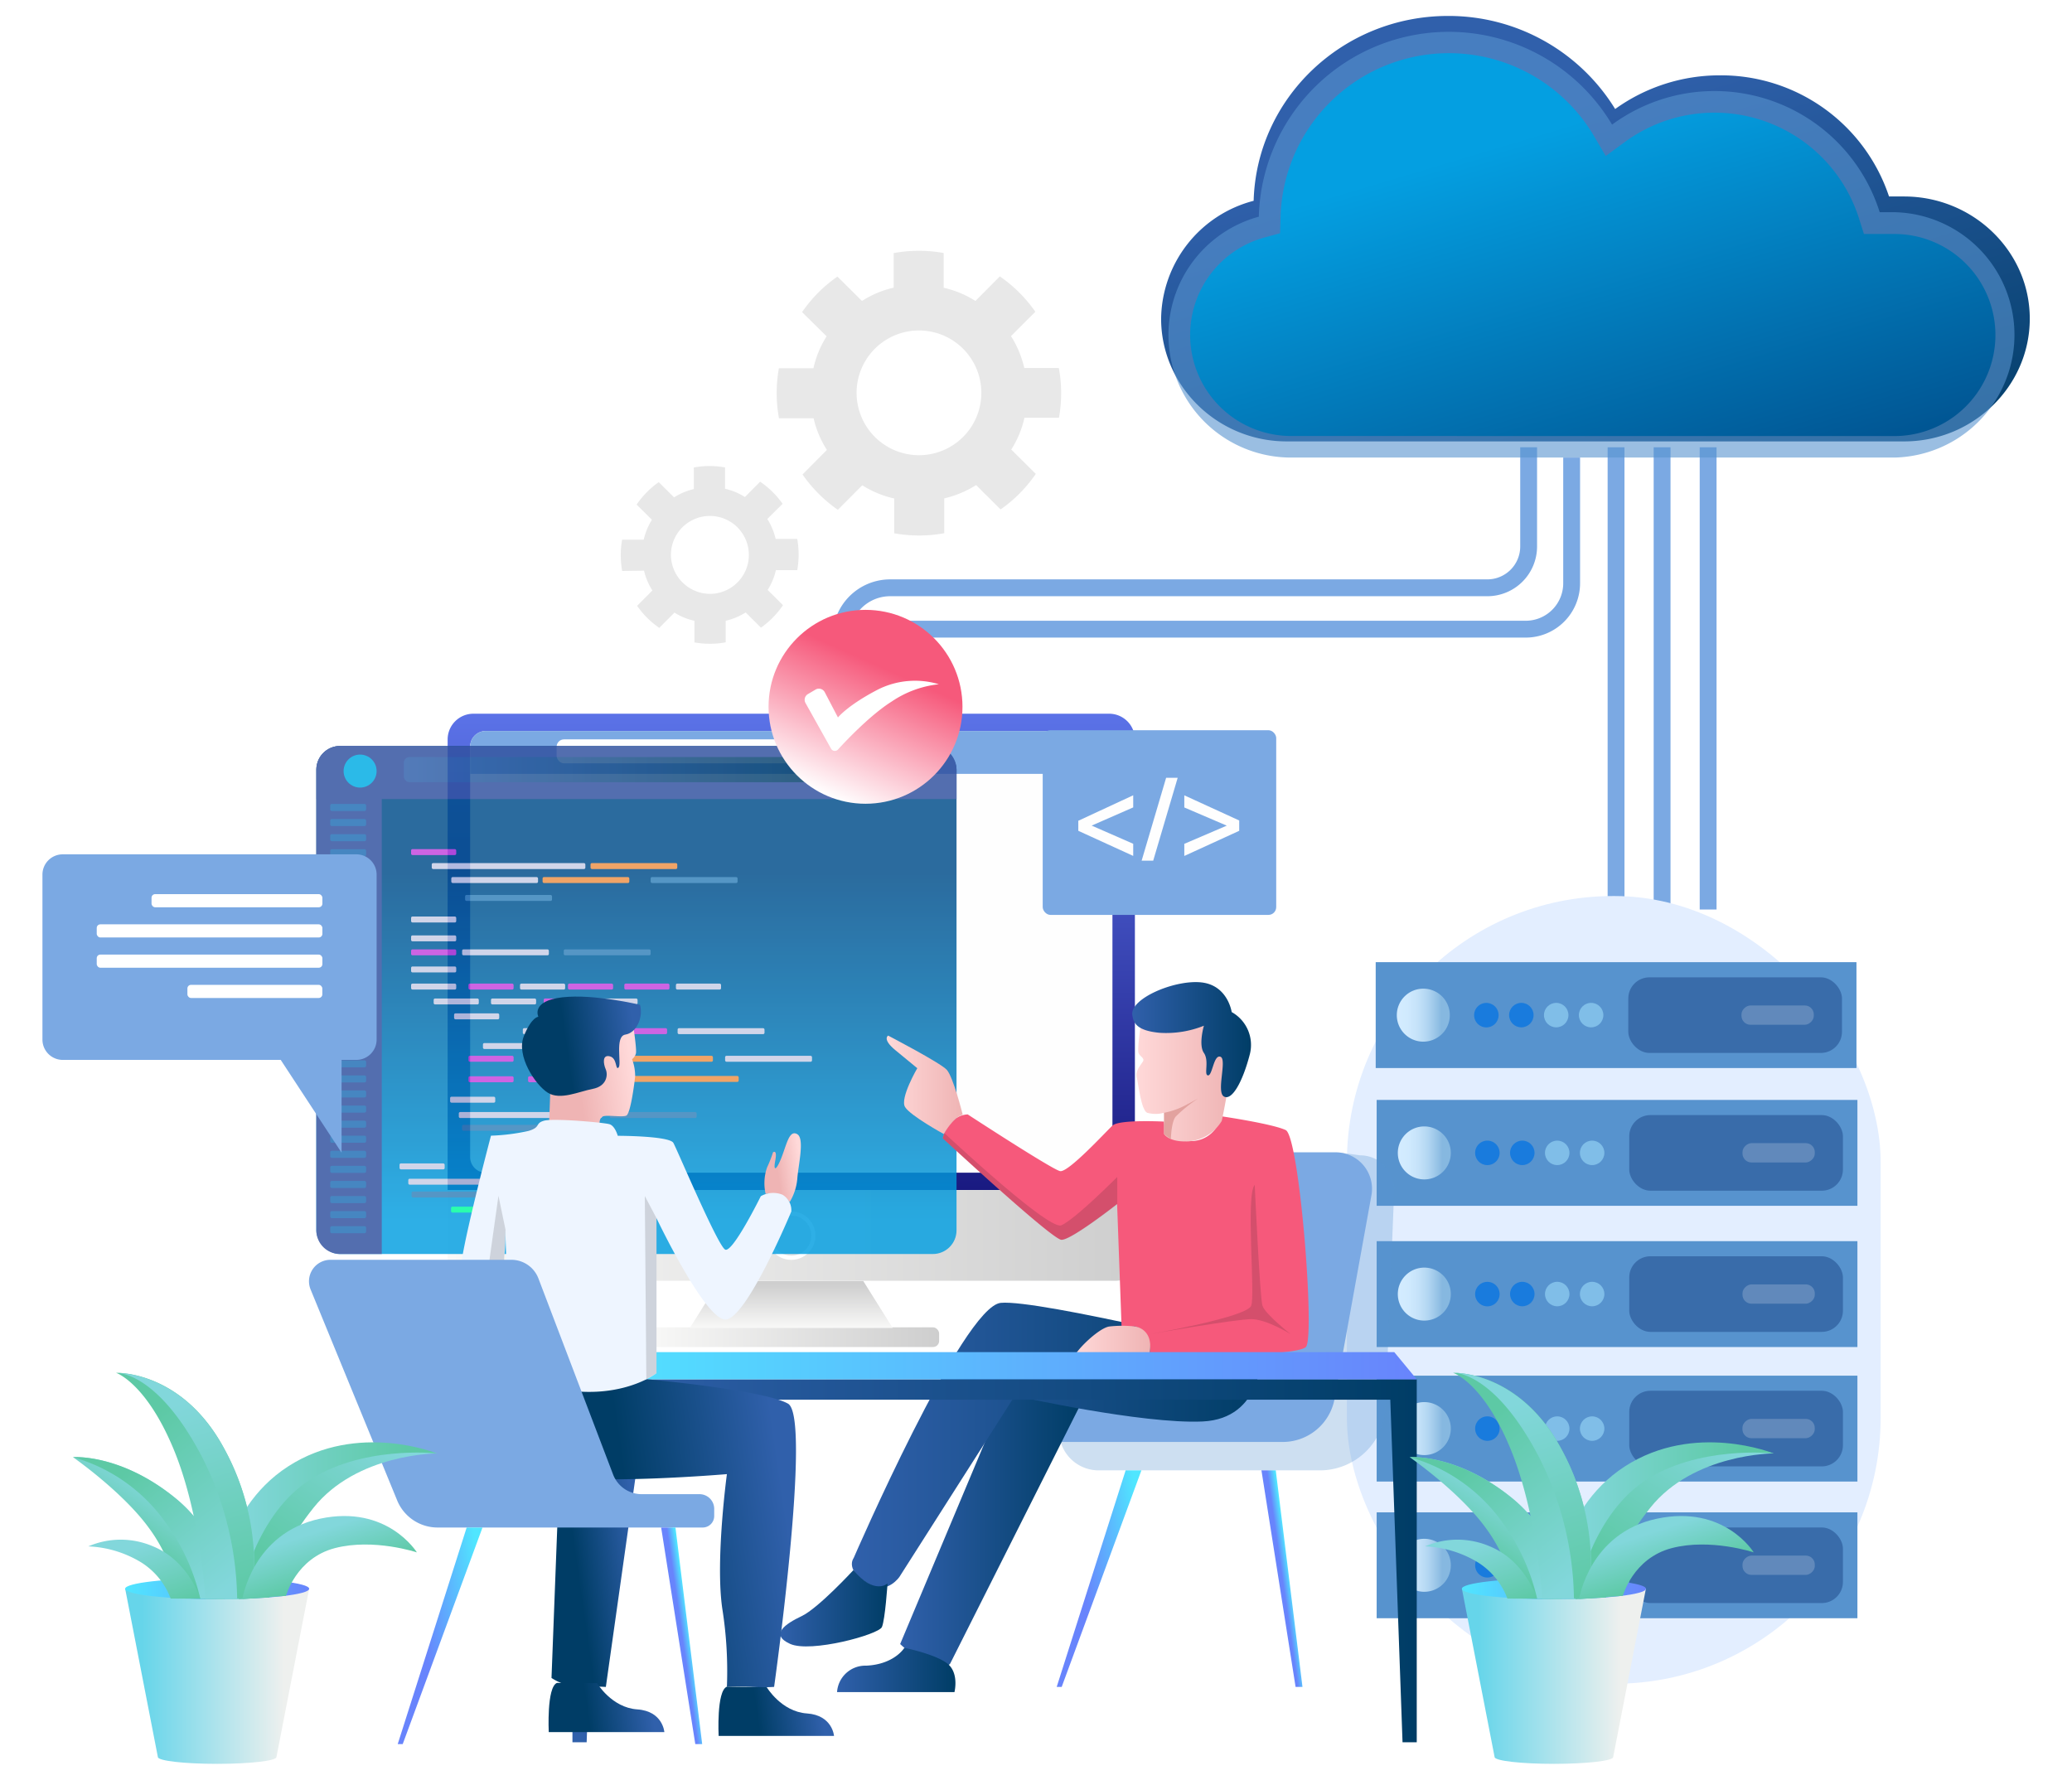 <svg xmlns="http://www.w3.org/2000/svg" xmlns:xlink="http://www.w3.org/1999/xlink" id="_&#xCE;&#xD3;&#xC8;_1" data-name="&#x2014;&#xCE;&#xD3;&#xC8;_1" viewBox="0 0 369.05 317.02"><defs><style>.cls-1{mask:url(#mask);filter:url(#luminosity-noclip-2);}.cls-2{mix-blend-mode:multiply;fill:url(#linear-gradient);}.cls-3{fill:none;stroke:#7ba9e3;stroke-miterlimit:10;stroke-width:3px;}.cls-4{mask:url(#mask-2);}.cls-5,.cls-9{opacity:0.2;}.cls-5{fill:url(#linear-gradient-2);}.cls-6{fill:#e3eeff;}.cls-38,.cls-7,.cls-85{fill:#5793ce;}.cls-8{fill:#396caa;}.cls-37,.cls-9{fill:#fff;}.cls-10{fill:#80bee8;}.cls-11{fill:#197bdd;}.cls-12{fill:url(#_ÂÁ_Ï_ÌÌ_È_ËÂÌÚ_45);}.cls-13{fill:url(#_ÂÁ_Ï_ÌÌ_È_ËÂÌÚ_45-2);}.cls-14{fill:url(#_ÂÁ_Ï_ÌÌ_È_ËÂÌÚ_45-3);}.cls-15{fill:url(#_ÂÁ_Ï_ÌÌ_È_ËÂÌÚ_45-4);}.cls-16{fill:url(#_ÂÁ_Ï_ÌÌ_È_ËÂÌÚ_45-5);}.cls-17{fill:url(#linear-gradient-3);}.cls-18{fill:#fefefe;}.cls-19{fill:url(#linear-gradient-4);}.cls-20{fill:url(#linear-gradient-5);}.cls-21{fill:url(#linear-gradient-6);}.cls-22{fill:#feffff;}.cls-23{fill:#7ba9e3;}.cls-24{opacity:0.83;}.cls-25{fill:url(#linear-gradient-7);}.cls-26{fill:#c7cde5;}.cls-27{fill:#c345dd;}.cls-28{fill:#ed9248;}.cls-29{fill:#3281b9;}.cls-30{fill:#00ff9d;}.cls-31{fill:#30509f;}.cls-32{fill:#00ace3;}.cls-33{opacity:0.32;}.cls-34{fill:url(#linear-gradient-8);}.cls-35{fill:#e8e8e8;}.cls-36{fill:url(#linear-gradient-9);}.cls-38{opacity:0.3;}.cls-39{fill:url(#linear-gradient-10);}.cls-40{fill:url(#linear-gradient-11);}.cls-41{fill:#f6597b;}.cls-42{fill:url(#linear-gradient-12);}.cls-43{fill:url(#linear-gradient-13);}.cls-44{fill:url(#linear-gradient-14);}.cls-45{fill:#e2a29f;}.cls-46{fill:url(#linear-gradient-15);}.cls-47{fill:#171919;opacity:0.15;}.cls-48{fill:url(#linear-gradient-16);}.cls-49{fill:url(#linear-gradient-17);}.cls-50{fill:url(#linear-gradient-18);}.cls-51{fill:url(#linear-gradient-19);}.cls-52{fill:url(#linear-gradient-20);}.cls-53{fill:url(#linear-gradient-21);}.cls-54{fill:url(#linear-gradient-22);}.cls-55{fill:url(#linear-gradient-23);}.cls-56{fill:url(#linear-gradient-24);}.cls-57{fill:url(#linear-gradient-25);}.cls-58{fill:url(#linear-gradient-26);}.cls-59{fill:url(#linear-gradient-27);}.cls-60{fill:url(#linear-gradient-28);}.cls-61{fill:#eef5ff;}.cls-62{fill:url(#linear-gradient-29);}.cls-63{fill:url(#linear-gradient-30);}.cls-64{fill:url(#linear-gradient-31);}.cls-65{fill:url(#linear-gradient-32);}.cls-66{fill:url(#linear-gradient-33);}.cls-67{fill:url(#linear-gradient-34);}.cls-68{fill:url(#linear-gradient-35);}.cls-69{fill:url(#linear-gradient-36);}.cls-70{fill:url(#linear-gradient-37);}.cls-71{fill:url(#linear-gradient-38);}.cls-72{fill:url(#linear-gradient-39);}.cls-73{fill:url(#linear-gradient-40);}.cls-74{fill:url(#linear-gradient-41);}.cls-75{fill:url(#linear-gradient-42);}.cls-76{fill:url(#linear-gradient-43);}.cls-77{fill:url(#linear-gradient-44);}.cls-78{fill:url(#linear-gradient-45);}.cls-79{fill:url(#linear-gradient-46);}.cls-80{fill:url(#linear-gradient-47);}.cls-81{fill:url(#linear-gradient-48);}.cls-82{fill:url(#linear-gradient-49);}.cls-83{fill:url(#linear-gradient-50);}.cls-84{fill:url(#linear-gradient-51);}.cls-85{opacity:0.6;}.cls-86{fill:url(#linear-gradient-52);}.cls-87{filter:url(#luminosity-noclip);}</style><filter id="luminosity-noclip" x="46.35" y="-8417" width="292.77" height="32766" filterUnits="userSpaceOnUse" color-interpolation-filters="sRGB"></filter><mask id="mask" x="46.35" y="-8417" width="292.77" height="32766" maskUnits="userSpaceOnUse"><g class="cls-87"></g></mask><linearGradient id="linear-gradient" x1="46.35" y1="309.39" x2="339.12" y2="309.39" gradientUnits="userSpaceOnUse"><stop offset="0" stop-color="#fff"></stop><stop offset="0.99" stop-color="#333"></stop></linearGradient><filter id="luminosity-noclip-2" x="46.35" y="304.89" width="292.77" height="9" filterUnits="userSpaceOnUse" color-interpolation-filters="sRGB"></filter><mask id="mask-2" x="46.35" y="304.89" width="292.77" height="9" maskUnits="userSpaceOnUse"><g class="cls-1"><rect class="cls-2" x="46.35" y="304.89" width="292.77" height="9"></rect></g></mask><linearGradient id="linear-gradient-2" x1="46.35" y1="309.39" x2="339.12" y2="309.39" gradientUnits="userSpaceOnUse"><stop offset="0" stop-color="#00538e"></stop><stop offset="0.99" stop-color="#00538e"></stop></linearGradient><linearGradient id="_&#xC2;&#xC1;_&#xCF;_&#xCC;&#xCC;_&#xC8;_&#xCB;&#xC2;&#xCC;&#xDA;_45" x1="248.8" y1="180.83" x2="258.23" y2="180.83" gradientUnits="userSpaceOnUse"><stop offset="0" stop-color="#d4ecff"></stop><stop offset="0.2" stop-color="#d0eafe"></stop><stop offset="0.39" stop-color="#c5e2f9"></stop><stop offset="0.57" stop-color="#b2d6f2"></stop><stop offset="0.74" stop-color="#98c4e7"></stop><stop offset="0.84" stop-color="#86b8e0"></stop></linearGradient><linearGradient id="_&#xC2;&#xC1;_&#xCF;_&#xCC;&#xCC;_&#xC8;_&#xCB;&#xC2;&#xCC;&#xDA;_45-2" x1="248.98" y1="205.37" x2="258.41" y2="205.37" xlink:href="#_&#xC2;&#xC1;_&#xCF;_&#xCC;&#xCC;_&#xC8;_&#xCB;&#xC2;&#xCC;&#xDA;_45"></linearGradient><linearGradient id="_&#xC2;&#xC1;_&#xCF;_&#xCC;&#xCC;_&#xC8;_&#xCB;&#xC2;&#xCC;&#xDA;_45-3" x1="248.98" y1="230.52" x2="258.41" y2="230.52" xlink:href="#_&#xC2;&#xC1;_&#xCF;_&#xCC;&#xCC;_&#xC8;_&#xCB;&#xC2;&#xCC;&#xDA;_45"></linearGradient><linearGradient id="_&#xC2;&#xC1;_&#xCF;_&#xCC;&#xCC;_&#xC8;_&#xCB;&#xC2;&#xCC;&#xDA;_45-4" x1="248.98" y1="254.49" x2="258.41" y2="254.49" xlink:href="#_&#xC2;&#xC1;_&#xCF;_&#xCC;&#xCC;_&#xC8;_&#xCB;&#xC2;&#xCC;&#xDA;_45"></linearGradient><linearGradient id="_&#xC2;&#xC1;_&#xCF;_&#xCC;&#xCC;_&#xC8;_&#xCB;&#xC2;&#xCC;&#xDA;_45-5" x1="248.98" y1="278.84" x2="258.41" y2="278.84" xlink:href="#_&#xC2;&#xC1;_&#xCF;_&#xCC;&#xCC;_&#xC8;_&#xCB;&#xC2;&#xCC;&#xDA;_45"></linearGradient><linearGradient id="linear-gradient-3" x1="140.94" y1="213.67" x2="140.94" y2="110.32" gradientUnits="userSpaceOnUse"><stop offset="0" stop-color="#18187f"></stop><stop offset="1" stop-color="#6884fc"></stop></linearGradient><linearGradient id="linear-gradient-4" x1="79.73" y1="220.12" x2="202.14" y2="220.12" gradientUnits="userSpaceOnUse"><stop offset="0" stop-color="#f9f9f8"></stop><stop offset="1" stop-color="#cecece"></stop></linearGradient><linearGradient id="linear-gradient-5" x1="114.6" y1="238.21" x2="167.27" y2="238.21" xlink:href="#linear-gradient-4"></linearGradient><linearGradient id="linear-gradient-6" x1="140.94" y1="236.72" x2="140.94" y2="228.74" xlink:href="#linear-gradient-4"></linearGradient><linearGradient id="linear-gradient-7" x1="113.36" y1="217.43" x2="113.36" y2="155.52" gradientUnits="userSpaceOnUse"><stop offset="0" stop-color="#049fe1"></stop><stop offset="1" stop-color="#004d8a"></stop></linearGradient><linearGradient id="linear-gradient-8" x1="71.92" y1="137.1" x2="149.81" y2="137.1" gradientUnits="userSpaceOnUse"><stop offset="0" stop-color="#3060ab"></stop><stop offset="1" stop-color="#003d66"></stop></linearGradient><linearGradient id="linear-gradient-9" x1="147.13" y1="141.69" x2="161.19" y2="110.13" gradientUnits="userSpaceOnUse"><stop offset="0" stop-color="#fff"></stop><stop offset="0.72" stop-color="#f6597b"></stop></linearGradient><linearGradient id="linear-gradient-10" x1="160.33" y1="269.43" x2="192.31" y2="269.43" xlink:href="#linear-gradient-8"></linearGradient><linearGradient id="linear-gradient-11" x1="151.75" y1="257.42" x2="224.68" y2="257.42" xlink:href="#linear-gradient-8"></linearGradient><linearGradient id="linear-gradient-12" x1="157.93" y1="193.28" x2="171.47" y2="193.28" gradientUnits="userSpaceOnUse"><stop offset="0" stop-color="#ffd9d9"></stop><stop offset="1" stop-color="#efb4b4"></stop></linearGradient><linearGradient id="linear-gradient-13" x1="202.42" y1="192.1" x2="219.38" y2="192.1" xlink:href="#linear-gradient-12"></linearGradient><linearGradient id="linear-gradient-14" x1="201.66" y1="185.24" x2="222.86" y2="185.24" xlink:href="#linear-gradient-8"></linearGradient><linearGradient id="linear-gradient-15" x1="191.11" y1="239.33" x2="204.86" y2="239.33" xlink:href="#linear-gradient-12"></linearGradient><linearGradient id="linear-gradient-16" x1="204.3" y1="279.84" x2="192.92" y2="281.49" gradientUnits="userSpaceOnUse"><stop offset="0" stop-color="#50e6ff"></stop><stop offset="1" stop-color="#6884fc"></stop></linearGradient><linearGradient id="linear-gradient-17" x1="229.79" y1="281.01" x2="228.39" y2="281.21" xlink:href="#linear-gradient-16"></linearGradient><linearGradient id="linear-gradient-18" x1="149.09" y1="297.49" x2="170.15" y2="297.49" xlink:href="#linear-gradient-8"></linearGradient><linearGradient id="linear-gradient-19" x1="139.01" y1="286.5" x2="158.09" y2="286.5" xlink:href="#linear-gradient-8"></linearGradient><linearGradient id="linear-gradient-20" x1="101.8" y1="278.04" x2="252.34" y2="278.04" xlink:href="#linear-gradient-8"></linearGradient><linearGradient id="linear-gradient-21" x1="101.8" y1="243.29" x2="252.34" y2="243.29" xlink:href="#linear-gradient-16"></linearGradient><linearGradient id="linear-gradient-22" x1="114.43" y1="280.24" x2="103.15" y2="281.87" xlink:href="#linear-gradient-8"></linearGradient><linearGradient id="linear-gradient-23" x1="140.04" y1="269.91" x2="112.66" y2="273.88" xlink:href="#linear-gradient-8"></linearGradient><linearGradient id="linear-gradient-24" x1="146.18" y1="303.85" x2="134.84" y2="305.49" xlink:href="#linear-gradient-8"></linearGradient><linearGradient id="linear-gradient-25" x1="115.96" y1="303.13" x2="104.62" y2="304.77" xlink:href="#linear-gradient-8"></linearGradient><linearGradient id="linear-gradient-26" x1="142.67" y1="207.78" x2="138.47" y2="208.39" xlink:href="#linear-gradient-12"></linearGradient><linearGradient id="linear-gradient-27" x1="112.33" y1="188.9" x2="102.69" y2="190.3" xlink:href="#linear-gradient-12"></linearGradient><linearGradient id="linear-gradient-28" x1="113.07" y1="184.59" x2="100.87" y2="186.36" xlink:href="#linear-gradient-8"></linearGradient><linearGradient id="linear-gradient-29" x1="86.93" y1="290.03" x2="75.55" y2="291.67" xlink:href="#linear-gradient-16"></linearGradient><linearGradient id="linear-gradient-30" x1="122.87" y1="291.19" x2="121.47" y2="291.39" xlink:href="#linear-gradient-16"></linearGradient><linearGradient id="linear-gradient-31" x1="263.36" y1="298.6" x2="288.69" y2="298.6" gradientUnits="userSpaceOnUse"><stop offset="0" stop-color="#66d5ea"></stop><stop offset="1" stop-color="#eef0ee"></stop></linearGradient><linearGradient id="linear-gradient-32" x1="260.38" y1="283.02" x2="293.16" y2="283.02" xlink:href="#linear-gradient-16"></linearGradient><linearGradient id="linear-gradient-33" x1="305.8" y1="255.48" x2="289.88" y2="279.94" gradientUnits="userSpaceOnUse"><stop offset="0" stop-color="#82d7db"></stop><stop offset="1" stop-color="#5dc9a5"></stop></linearGradient><linearGradient id="linear-gradient-34" x1="280.33" y1="270.91" x2="310.57" y2="270.91" xlink:href="#linear-gradient-33"></linearGradient><linearGradient id="linear-gradient-35" x1="268" y1="266.89" x2="262.22" y2="275.78" xlink:href="#linear-gradient-33"></linearGradient><linearGradient id="linear-gradient-36" x1="276.09" y1="281.96" x2="259.99" y2="262.62" xlink:href="#linear-gradient-33"></linearGradient><linearGradient id="linear-gradient-37" x1="283.05" y1="279" x2="262.68" y2="254.54" xlink:href="#linear-gradient-33"></linearGradient><linearGradient id="linear-gradient-38" x1="268.53" y1="250.46" x2="280.09" y2="285.39" xlink:href="#linear-gradient-33"></linearGradient><linearGradient id="linear-gradient-39" x1="294.24" y1="272.93" x2="297.09" y2="281.51" xlink:href="#linear-gradient-33"></linearGradient><linearGradient id="linear-gradient-40" x1="262.29" y1="275.6" x2="266.14" y2="287.21" xlink:href="#linear-gradient-33"></linearGradient><linearGradient id="linear-gradient-41" x1="25.28" y1="298.6" x2="50.6" y2="298.6" xlink:href="#linear-gradient-31"></linearGradient><linearGradient id="linear-gradient-42" x1="22.29" y1="283.02" x2="55.07" y2="283.02" xlink:href="#linear-gradient-16"></linearGradient><linearGradient id="linear-gradient-43" x1="67.71" y1="255.48" x2="51.79" y2="279.94" xlink:href="#linear-gradient-33"></linearGradient><linearGradient id="linear-gradient-44" x1="42.24" y1="270.91" x2="72.48" y2="270.91" xlink:href="#linear-gradient-33"></linearGradient><linearGradient id="linear-gradient-45" x1="29.91" y1="266.89" x2="24.13" y2="275.78" xlink:href="#linear-gradient-33"></linearGradient><linearGradient id="linear-gradient-46" x1="38" y1="281.96" x2="21.9" y2="262.62" xlink:href="#linear-gradient-33"></linearGradient><linearGradient id="linear-gradient-47" x1="44.96" y1="279" x2="24.59" y2="254.54" xlink:href="#linear-gradient-33"></linearGradient><linearGradient id="linear-gradient-48" x1="30.44" y1="250.46" x2="42" y2="285.39" xlink:href="#linear-gradient-33"></linearGradient><linearGradient id="linear-gradient-49" x1="56.16" y1="272.93" x2="59" y2="281.51" xlink:href="#linear-gradient-33"></linearGradient><linearGradient id="linear-gradient-50" x1="24.2" y1="275.6" x2="28.05" y2="287.21" xlink:href="#linear-gradient-33"></linearGradient><linearGradient id="linear-gradient-51" x1="272.84" y1="19.01" x2="297.44" y2="101.25" xlink:href="#linear-gradient-8"></linearGradient><linearGradient id="linear-gradient-52" x1="273.02" y1="24.01" x2="295.55" y2="99.32" xlink:href="#linear-gradient-7"></linearGradient></defs><path class="cls-3" d="M279.93,81.51V103.9a8.18,8.18,0,0,1-8.18,8.18H162.6a5,5,0,0,0-5,5v18.67"></path><line class="cls-3" x1="287.84" y1="79.68" x2="287.84" y2="162.02"></line><line class="cls-3" x1="296.04" y1="79.68" x2="296.04" y2="162.02"></line><line class="cls-3" x1="304.24" y1="79.68" x2="304.24" y2="162.02"></line><path class="cls-3" d="M272.27,79.68V97.35a7.36,7.36,0,0,1-7.36,7.36H158.55a8.74,8.74,0,0,0-8.74,8.74v14.92"></path><g class="cls-4"><rect class="cls-5" x="46.35" y="304.89" width="292.77" height="9"></rect></g><rect class="cls-6" x="239.9" y="159.62" width="95.07" height="140.32" rx="47.4"></rect><rect class="cls-7" x="245.03" y="171.4" width="85.63" height="18.86"></rect><rect class="cls-8" x="290.02" y="174.1" width="38.06" height="13.47" rx="3.77"></rect><rect class="cls-9" x="314.9" y="174.39" width="3.44" height="12.88" rx="1.6" transform="translate(497.45 -135.79) rotate(90)"></rect><circle class="cls-10" cx="283.4" cy="180.83" r="2.18"></circle><circle class="cls-10" cx="277.18" cy="180.83" r="2.18"></circle><circle class="cls-11" cx="270.97" cy="180.83" r="2.18"></circle><path class="cls-11" d="M266.92,180.83a2.18,2.18,0,1,1-2.17-2.17A2.18,2.18,0,0,1,266.92,180.83Z"></path><path class="cls-12" d="M258.23,180.83a4.72,4.72,0,1,1-4.71-4.71A4.71,4.71,0,0,1,258.23,180.83Z"></path><rect class="cls-7" x="245.2" y="195.94" width="85.63" height="18.86"></rect><rect class="cls-8" x="290.19" y="198.64" width="38.06" height="13.47" rx="3.77"></rect><rect class="cls-9" x="315.07" y="198.93" width="3.44" height="12.88" rx="1.6" transform="translate(522.17 -111.43) rotate(90)"></rect><circle class="cls-10" cx="283.58" cy="205.37" r="2.18"></circle><circle class="cls-10" cx="277.36" cy="205.37" r="2.18"></circle><circle class="cls-11" cx="271.14" cy="205.37" r="2.18"></circle><path class="cls-11" d="M267.1,205.37a2.18,2.18,0,1,1-2.18-2.18A2.19,2.19,0,0,1,267.1,205.37Z"></path><path class="cls-13" d="M258.41,205.37a4.72,4.72,0,1,1-4.72-4.71A4.73,4.73,0,0,1,258.41,205.37Z"></path><rect class="cls-7" x="245.2" y="221.1" width="85.63" height="18.86"></rect><rect class="cls-8" x="290.19" y="223.79" width="38.06" height="13.47" rx="3.77"></rect><rect class="cls-9" x="315.07" y="224.08" width="3.44" height="12.88" rx="1.6" transform="translate(547.32 -86.27) rotate(90)"></rect><circle class="cls-10" cx="283.58" cy="230.52" r="2.18"></circle><circle class="cls-10" cx="277.36" cy="230.52" r="2.18"></circle><circle class="cls-11" cx="271.14" cy="230.52" r="2.18"></circle><path class="cls-11" d="M267.1,230.52a2.18,2.18,0,1,1-2.18-2.17A2.18,2.18,0,0,1,267.1,230.52Z"></path><path class="cls-14" d="M258.41,230.52a4.72,4.72,0,1,1-4.72-4.71A4.72,4.72,0,0,1,258.41,230.52Z"></path><rect class="cls-7" x="245.2" y="245.06" width="85.63" height="18.86"></rect><rect class="cls-8" x="290.19" y="247.75" width="38.06" height="13.47" rx="3.77"></rect><rect class="cls-9" x="315.07" y="248.05" width="3.44" height="12.88" rx="1.6" transform="translate(571.28 -62.31) rotate(90)"></rect><circle class="cls-10" cx="283.58" cy="254.49" r="2.18"></circle><circle class="cls-10" cx="277.36" cy="254.49" r="2.18"></circle><circle class="cls-11" cx="271.14" cy="254.49" r="2.18"></circle><path class="cls-11" d="M267.1,254.49a2.18,2.18,0,1,1-2.18-2.18A2.18,2.18,0,0,1,267.1,254.49Z"></path><path class="cls-15" d="M258.41,254.49a4.72,4.72,0,1,1-4.72-4.72A4.72,4.72,0,0,1,258.41,254.49Z"></path><rect class="cls-7" x="245.2" y="269.41" width="85.63" height="18.86"></rect><rect class="cls-8" x="290.19" y="272.1" width="38.06" height="13.47" rx="3.77"></rect><rect class="cls-9" x="315.07" y="272.4" width="3.44" height="12.88" rx="1.6" transform="translate(595.64 -37.96) rotate(90)"></rect><circle class="cls-10" cx="283.58" cy="278.84" r="2.18"></circle><circle class="cls-10" cx="277.36" cy="278.84" r="2.18"></circle><circle class="cls-11" cx="271.14" cy="278.84" r="2.18"></circle><path class="cls-11" d="M267.1,278.84a2.18,2.18,0,1,1-2.18-2.18A2.19,2.19,0,0,1,267.1,278.84Z"></path><path class="cls-16" d="M258.41,278.84a4.72,4.72,0,1,1-4.72-4.72A4.72,4.72,0,0,1,258.41,278.84Z"></path><path class="cls-17" d="M84.32,127.14H197.55a4.59,4.59,0,0,1,4.59,4.59V212a0,0,0,0,1,0,0H79.73a0,0,0,0,1,0,0V131.73A4.59,4.59,0,0,1,84.32,127.14Z"></path><path class="cls-18" d="M198.14,133v73.13a2.78,2.78,0,0,1-2.78,2.77H86.51a2.78,2.78,0,0,1-2.77-2.77V133a2.78,2.78,0,0,1,2.77-2.78H195.36A2.79,2.79,0,0,1,198.14,133Z"></path><path class="cls-19" d="M79.73,212H202.14a0,0,0,0,1,0,0v12.82a3.33,3.33,0,0,1-3.33,3.33H83.06a3.33,3.33,0,0,1-3.33-3.33V212A0,0,0,0,1,79.73,212Z"></path><rect class="cls-20" x="114.6" y="236.45" width="52.67" height="3.51" rx="1.09"></rect><polygon class="cls-21" points="153.76 228.2 141.46 228.2 140.41 228.2 128.11 228.2 122.87 236.57 140.41 236.57 141.46 236.57 159 236.57 153.76 228.2"></polygon><path class="cls-22" d="M140.94,215.81a4.31,4.31,0,1,0,4.3,4.31A4.31,4.31,0,0,0,140.94,215.81Zm0,7.87a3.56,3.56,0,1,1,3.57-3.56A3.56,3.56,0,0,1,140.93,223.68Z"></path><path class="cls-23" d="M198.14,133v4.86H83.74V133a2.78,2.78,0,0,1,2.77-2.78H195.36A2.79,2.79,0,0,1,198.14,133Z"></path><rect class="cls-18" x="99.14" y="131.71" width="57.65" height="4.27" rx="1.32"></rect><circle class="cls-18" cx="160.45" cy="133.84" r="2.07"></circle><g class="cls-24"><rect class="cls-25" x="56.34" y="132.89" width="114.03" height="90.5" rx="4.22"></rect><rect class="cls-26" x="73.22" y="163.27" width="8.04" height="1.06" rx="0.24"></rect><rect class="cls-26" x="73.22" y="166.63" width="8.04" height="1.06" rx="0.24"></rect><rect class="cls-26" x="73.22" y="175.22" width="8.04" height="1.06" rx="0.24"></rect><rect class="cls-26" x="77.24" y="177.87" width="8.04" height="1.06" rx="0.24"></rect><rect class="cls-26" x="87.45" y="177.87" width="8.04" height="1.06" rx="0.24"></rect><rect class="cls-27" x="83.44" y="175.22" width="8.04" height="1.06" rx="0.24"></rect><rect class="cls-27" x="110.78" y="183.16" width="8.04" height="1.06" rx="0.24"></rect><rect class="cls-27" x="95.49" y="185.81" width="8.04" height="1.06" rx="0.24"></rect><rect class="cls-27" x="83.44" y="188.08" width="8.04" height="1.06" rx="0.24"></rect><rect class="cls-27" x="83.44" y="191.73" width="8.04" height="1.06" rx="0.24"></rect><rect class="cls-27" x="94.06" y="191.73" width="8.04" height="1.06" rx="0.24"></rect><rect class="cls-27" x="101.16" y="175.22" width="8.04" height="1.06" rx="0.24"></rect><rect class="cls-26" x="92.62" y="175.22" width="8.04" height="1.06" rx="0.24"></rect><rect class="cls-26" x="105.52" y="177.87" width="8.04" height="1.06" rx="0.24"></rect><rect class="cls-27" x="111.2" y="175.22" width="8.04" height="1.06" rx="0.24"></rect><rect class="cls-27" x="96.84" y="177.87" width="8.04" height="1.06" rx="0.24"></rect><rect class="cls-26" x="120.39" y="175.22" width="8.04" height="1.06" rx="0.24"></rect><rect class="cls-26" x="73.22" y="172.17" width="8.04" height="1.06" rx="0.24"></rect><rect class="cls-26" x="80.88" y="180.52" width="8.04" height="1.06" rx="0.24"></rect><rect class="cls-26" x="86.02" y="185.81" width="8.04" height="1.06" rx="0.24"></rect><rect class="cls-26" x="80.17" y="195.37" width="8.04" height="1.06" rx="0.24"></rect><rect class="cls-26" x="93.12" y="183.16" width="15.48" height="1.06" rx="0.24"></rect><rect class="cls-26" x="120.69" y="183.16" width="15.48" height="1.06" rx="0.24"></rect><rect class="cls-26" x="81.72" y="198.1" width="25.51" height="1.06" rx="0.24"></rect><rect class="cls-28" x="106.06" y="191.67" width="25.51" height="1.06" rx="0.24"></rect><rect class="cls-28" x="89.34" y="203.07" width="25.51" height="1.06" rx="0.24"></rect><rect class="cls-26" x="94.06" y="188.08" width="15.48" height="1.06" rx="0.24"></rect><rect class="cls-26" x="129.15" y="188.08" width="15.48" height="1.06" rx="0.24"></rect><rect class="cls-28" x="111.5" y="188.08" width="15.48" height="1.06" rx="0.24"></rect><rect class="cls-29" x="82.3" y="200.38" width="15.48" height="1.06" rx="0.24"></rect><rect class="cls-29" x="108.6" y="198.1" width="15.48" height="1.06" rx="0.24"></rect><rect class="cls-26" x="71.16" y="207.25" width="8.04" height="1.06" rx="0.24"></rect><rect class="cls-26" x="72.72" y="209.98" width="25.51" height="1.06" rx="0.24"></rect><rect class="cls-30" x="80.34" y="214.95" width="25.51" height="1.06" rx="0.24"></rect><rect class="cls-29" x="73.3" y="212.26" width="15.48" height="1.06" rx="0.24"></rect><rect class="cls-30" x="99.6" y="209.98" width="15.48" height="1.06" rx="0.24"></rect><rect class="cls-29" x="100.41" y="169.12" width="15.48" height="1.06" rx="0.24"></rect><rect class="cls-29" x="115.89" y="156.24" width="15.48" height="1.06" rx="0.24"></rect><rect class="cls-29" x="82.84" y="159.43" width="15.48" height="1.06" rx="0.24"></rect><rect class="cls-27" x="73.22" y="151.26" width="8.04" height="1.06" rx="0.24"></rect><rect class="cls-27" x="73.22" y="169.12" width="8.04" height="1.06" rx="0.24"></rect><rect class="cls-26" x="76.9" y="153.75" width="27.36" height="1.06" rx="0.24"></rect><rect class="cls-26" x="80.38" y="156.24" width="15.45" height="1.06" rx="0.24"></rect><rect class="cls-26" x="82.31" y="169.12" width="15.45" height="1.06" rx="0.24"></rect><rect class="cls-28" x="96.64" y="156.24" width="15.45" height="1.06" rx="0.24"></rect><rect class="cls-28" x="105.18" y="153.75" width="15.45" height="1.06" rx="0.24"></rect><path class="cls-31" d="M68,132.89v90.5H60.56a4.23,4.23,0,0,1-4.22-4.22V137.1a4.23,4.23,0,0,1,4.22-4.21Z"></path><path class="cls-31" d="M170.37,137.1v5.25h-114V137.1a4.23,4.23,0,0,1,4.22-4.21h105.6A4.22,4.22,0,0,1,170.37,137.1Z"></path><circle class="cls-32" cx="64.14" cy="137.36" r="2.94"></circle><g class="cls-33"><rect class="cls-32" x="58.81" y="143.21" width="6.4" height="1.26" rx="0.28"></rect><rect class="cls-32" x="58.81" y="145.9" width="6.4" height="1.26" rx="0.28"></rect><rect class="cls-32" x="58.81" y="148.59" width="6.4" height="1.26" rx="0.28"></rect><rect class="cls-32" x="58.81" y="151.27" width="6.4" height="1.26" rx="0.28"></rect><rect class="cls-32" x="58.81" y="153.96" width="6.4" height="1.26" rx="0.28"></rect><rect class="cls-32" x="58.81" y="156.64" width="6.4" height="1.26" rx="0.28"></rect><rect class="cls-32" x="58.81" y="159.33" width="6.4" height="1.26" rx="0.28"></rect><rect class="cls-32" x="58.81" y="162.02" width="6.4" height="1.26" rx="0.28"></rect><rect class="cls-32" x="58.81" y="164.7" width="6.4" height="1.26" rx="0.28"></rect><rect class="cls-32" x="58.81" y="167.39" width="6.4" height="1.26" rx="0.28"></rect><rect class="cls-32" x="58.81" y="170.08" width="6.4" height="1.26" rx="0.28"></rect><rect class="cls-32" x="58.81" y="172.76" width="6.4" height="1.26" rx="0.28"></rect><rect class="cls-32" x="58.81" y="175.45" width="6.4" height="1.26" rx="0.28"></rect><rect class="cls-32" x="58.81" y="178.14" width="6.4" height="1.26" rx="0.28"></rect><rect class="cls-32" x="58.81" y="180.82" width="6.4" height="1.26" rx="0.28"></rect><rect class="cls-32" x="58.81" y="183.51" width="6.4" height="1.26" rx="0.28"></rect><rect class="cls-32" x="58.81" y="186.19" width="6.4" height="1.26" rx="0.28"></rect><rect class="cls-32" x="58.81" y="188.88" width="6.4" height="1.26" rx="0.28"></rect><rect class="cls-32" x="58.81" y="191.57" width="6.4" height="1.26" rx="0.28"></rect><rect class="cls-32" x="58.81" y="194.25" width="6.4" height="1.26" rx="0.28"></rect><rect class="cls-32" x="58.81" y="196.94" width="6.4" height="1.26" rx="0.28"></rect><rect class="cls-32" x="58.81" y="199.63" width="6.4" height="1.26" rx="0.28"></rect><rect class="cls-32" x="58.81" y="202.31" width="6.4" height="1.26" rx="0.28"></rect><rect class="cls-32" x="58.81" y="205" width="6.4" height="1.26" rx="0.28"></rect><rect class="cls-32" x="58.81" y="207.68" width="6.4" height="1.26" rx="0.28"></rect><rect class="cls-32" x="58.81" y="210.37" width="6.4" height="1.26" rx="0.28"></rect><rect class="cls-32" x="58.81" y="213.06" width="6.4" height="1.26" rx="0.28"></rect><rect class="cls-32" x="58.81" y="215.74" width="6.4" height="1.26" rx="0.28"></rect><rect class="cls-32" x="58.81" y="218.43" width="6.4" height="1.26" rx="0.28"></rect></g><rect class="cls-34" x="71.92" y="134.86" width="77.89" height="4.48" rx="1.01"></rect></g><rect class="cls-23" x="185.72" y="130.08" width="41.59" height="32.9" rx="1.39"></rect><path class="cls-18" d="M192.06,146.21l9.78-4.54v2.16l-7.4,3.24v0l7.4,3.24v2.16L192.06,148Z"></path><path class="cls-18" d="M203.34,153.32l4.36-14.76h2.06l-4.36,14.76Z"></path><path class="cls-18" d="M220.72,148l-9.78,4.48v-2.16l7.56-3.24v0l-7.56-3.24v-2.16l9.78,4.48Z"></path><path class="cls-35" d="M114.71,101.66a11.38,11.38,0,0,0,1.49,3.53l-2.72,2.73a15.66,15.66,0,0,0,3.94,3.93l2.71-2.72a11.24,11.24,0,0,0,3.56,1.46v3.85a15.91,15.91,0,0,0,2.79.24,14.89,14.89,0,0,0,2.78-.26v-3.84a11.23,11.23,0,0,0,3.55-1.48l2.73,2.71a15.82,15.82,0,0,0,3.92-4l-2.73-2.72a11.34,11.34,0,0,0,1.47-3.53H142A16,16,0,0,0,142,96h-3.85a11.33,11.33,0,0,0-1.48-3.55l2.72-2.7a15.45,15.45,0,0,0-4-3.94l-2.71,2.73a11.25,11.25,0,0,0-3.54-1.47V83.27a14.9,14.9,0,0,0-2.78-.25,15.7,15.7,0,0,0-2.78.26v3.84a11.54,11.54,0,0,0-3.52,1.48l-2.73-2.71a15.57,15.57,0,0,0-3.94,4l2.73,2.7a11.55,11.55,0,0,0-1.47,3.55h-3.84a14.2,14.2,0,0,0-.24,2.79,14.9,14.9,0,0,0,.25,2.78Zm4.79-2.79a6.94,6.94,0,1,1,7,6.92A7,7,0,0,1,119.5,98.87Z"></path><path class="cls-35" d="M144.91,74.51a18,18,0,0,0,2.37,5.64l-4.34,4.37a25.27,25.27,0,0,0,6.29,6.3l4.35-4.37a18,18,0,0,0,5.69,2.35V95a25,25,0,0,0,4.46.39,24,24,0,0,0,4.45-.41V88.78a18.35,18.35,0,0,0,5.68-2.37l4.36,4.34a25,25,0,0,0,6.27-6.33l-4.37-4.34a17.86,17.86,0,0,0,2.35-5.66h6.15A25,25,0,0,0,189,70a24,24,0,0,0-.41-4.45h-6.15a18.35,18.35,0,0,0-2.37-5.68l4.34-4.33a24.78,24.78,0,0,0-6.33-6.3l-4.34,4.37a17.86,17.86,0,0,0-5.66-2.35V45.07a25,25,0,0,0-4.46-.39,24,24,0,0,0-4.45.41v6.15a18,18,0,0,0-5.64,2.37l-4.37-4.34a24.78,24.78,0,0,0-6.3,6.33l4.37,4.31a18,18,0,0,0-2.35,5.69h-6.15a25,25,0,0,0-.39,4.46,24,24,0,0,0,.41,4.45ZM152.57,70a11.11,11.11,0,1,1,11.14,11.09A11.12,11.12,0,0,1,152.57,70Z"></path><circle class="cls-36" cx="154.16" cy="125.91" r="17.27"></circle><path class="cls-37" d="M143.46,125.22l4.56,8.15a.77.77,0,0,0,1.23.16c1.64-1.8,5.87-6.23,9.59-8.57a18.44,18.44,0,0,1,8.38-3.07,14.71,14.71,0,0,0-10.8.92c-5.45,2.82-7.17,5-7.17,5l-2.35-4.5a1.18,1.18,0,0,0-1.64-.47l-1.37.81A1.18,1.18,0,0,0,143.46,125.22Z"></path><path class="cls-38" d="M239,205.37l3.25.44a6.07,6.07,0,0,1,6.07,6.31l-1.53,38.55a11.72,11.72,0,0,1-11.71,11.26H195.68a7.05,7.05,0,0,1-6.76-5.06h0l43.52-3.45Z"></path><path class="cls-23" d="M219.38,205.27h18.5a6.5,6.5,0,0,1,6.39,7.66l-6.56,36.23a9.39,9.39,0,0,1-9.24,7.71H189.1v-6.34s32.26-12.43,33.76-17.94S219.38,205.27,219.38,205.27Z"></path><path class="cls-39" d="M192.31,250.48l-23.06,45.85s-1.32,1.82-4.29,0a27.19,27.19,0,0,1-4.63-3.46l21.47-51.15Z"></path><path class="cls-40" d="M224.68,241.22s.26,11.5-10.48,12-33.45-4.57-33.45-4.57l-20.54,32.24s-2.09,3.1-5.16,1.46c-4.77-2.54-3-4.81-3-4.81s19.41-44.8,26.2-45.45S224.68,241.22,224.68,241.22Z"></path><path class="cls-41" d="M232.61,239.93c-1.65,1.88-28,1.79-28,1.79a4.62,4.62,0,0,0-.16-3.2,3.47,3.47,0,0,0-2.28-2.23l-2.4.19-.8-22s-8.21,6.46-9.93,6.37-21.13-18.08-21.13-18.08a4.53,4.53,0,0,1,.29-.92,6.56,6.56,0,0,1,1.35-2,4,4,0,0,1,2.81-1.33s15,9.79,16.45,10.1,8.14-7,9.35-8.12,9.2-.7,9.2-.7-.16,3.74,4.69,3.47a5.39,5.39,0,0,0,5.4-4.43s9.12,1.33,11.55,2.47S234.25,238.05,232.61,239.93Z"></path><path class="cls-42" d="M171.47,198.56s-1.68-6.74-2.85-8-10.43-6.08-10.43-6.08-1.12.61,1.28,2.59,3.91,3.22,3.91,3.22-3.13,5.35-2.18,6.91,6.91,4.82,6.91,4.82S169.62,199.16,171.47,198.56Z"></path><path class="cls-43" d="M203.25,182.21s-.78,4.86-.42,5.47,1,.83.78,1.33-1.45,1.65-1.14,2.92.78,5.8,1.86,6.3a5.71,5.71,0,0,0,3,0V202s.91,1.62,4.69,1.29a7.57,7.57,0,0,0,5.59-3.61s2.65-12.25,1.45-14.52-10-4.36-10-4.36Z"></path><path class="cls-44" d="M201.68,180.83c.21,1.33.7,2.76,4.83,3.15a18,18,0,0,0,7.92-1.26s-1,3.41,0,4.85-.06,3.93.73,4,1-3.77,2.22-3.32-.78,6.24.6,7.07,3.31-2.43,4.63-7.51a6.7,6.7,0,0,0-3.23-7.52s-.68-4.79-5.43-5.29S201.22,177.9,201.68,180.83Z"></path><path class="cls-45" d="M207.34,198.23a13.82,13.82,0,0,0,3.94-1.41l2.15-1.15a25.14,25.14,0,0,0-4.06,3.28c-.78,1.09-.82,4-.82,4l-1.21-.9Z"></path><path class="cls-46" d="M204.6,241.73a9.45,9.45,0,0,1-5,0c-2.91-.74-6.94,1.06-8.25.71s4.07-5.85,6.24-6.14a20.46,20.46,0,0,1,4.58,0S205.88,236.71,204.6,241.73Z"></path><path class="cls-47" d="M223.48,211.06s.92,20.05,1.38,21.53,5,5.06,5,5.06-4.25-2.66-7-2.66-18,2.66-18,2.66,17.26-3,18-5.06S221.86,212.91,223.48,211.06Z"></path><path class="cls-47" d="M199,209.66v4.84s-8.21,6.46-9.93,6.37-21.13-18.08-21.13-18.08a4.53,4.53,0,0,1,.29-.92c5,4.64,18.83,17.22,20.81,16.4C191.42,217.28,199,209.66,199,209.66Z"></path><polygon class="cls-48" points="200.49 261.93 188.21 300.51 189.1 300.51 203.3 261.93 200.49 261.93"></polygon><polygon class="cls-49" points="224.68 261.93 230.76 300.51 231.99 300.51 227.23 261.93 224.68 261.93"></polygon><path class="cls-50" d="M161.08,293.54s-1.75,2.94-6.79,3.18a5.05,5.05,0,0,0-5.2,4.71H170s.91-3.55-1.41-5.2S161.08,293.54,161.08,293.54Z"></path><path class="cls-51" d="M152,279.7s-6.24,6.78-9.21,8.19-5.7,3.3-2.06,4.95,15.77-1.65,16.35-3,1-7.76,1-7.76S155.78,284.23,152,279.7Z"></path><polygon class="cls-52" points="101.8 245.71 101.8 249.34 101.96 249.34 101.96 310.37 104.49 310.37 106.67 249.34 247.63 249.34 249.81 310.37 252.34 310.37 252.34 249.34 252.34 245.71 101.8 245.71"></polygon><polygon class="cls-53" points="101.8 245.71 107.34 240.87 248.34 240.87 252.34 245.71 101.8 245.71"></polygon><path class="cls-54" d="M99.6,263.06l-1.37,35.85a10.25,10.25,0,0,0,5.75,1.65,25.61,25.61,0,0,1,3.93-.05l5.45-38.58Z"></path><path class="cls-55" d="M93.09,246.44s-4.18,14.09,4,16.16,32.38,0,32.38,0-2.07,15.28-.83,23.9a71,71,0,0,1,.83,14,41.84,41.84,0,0,1,4.41,0,31.16,31.16,0,0,0,4,0s6.75-48,2.48-50.45-25.18-4.36-25.18-4.36S101.82,250,93.09,246.44Z"></path><path class="cls-56" d="M136.57,300.56s2.59,4.36,7.15,4.67,4.83,4,4.83,4H128s-.41-8,1.46-8.76Z"></path><path class="cls-57" d="M106.35,299.84s2.59,4.36,7.16,4.67,4.82,4.05,4.82,4.05H97.74s-.4-8,1.46-8.77Z"></path><path class="cls-58" d="M136.37,212.69a8.57,8.57,0,0,1,.26-4.74,20.8,20.8,0,0,0,1.05-2.67s.81-.67.4,1.49.32,1.58,1.22-.85,1.36-4.67,2.71-3.87.14,5.66,0,7.93a9.64,9.64,0,0,1-1.37,4.17S139.49,212.15,136.37,212.69Z"></path><path class="cls-59" d="M112.63,181.69s.84,5.25.63,6a2,2,0,0,1-.68,1,8.56,8.56,0,0,1,.55,3.05c-.13,1.23-.82,6.67-1.59,7s-3.58-.2-4.22.17-.52,1.29-.52,1.29l-9-.38s.4-8,.14-8.88,6.11-11.35,6.62-11.4S112.63,181.69,112.63,181.69Z"></path><path class="cls-60" d="M114,179c.6,2.31-.66,5-2.61,5.3s-.62,5.31-1.22,5.87-.18-1.66-1.56-2-1.15,1.33-.72,2.32.19,3-2.31,3.48-5.78,2.07-8,.69-5.68-6.58-4.28-10.07,2.59-3.46,2.59-3.46-1.41-2.82,4.27-3.47S114,179,114,179Z"></path><path class="cls-61" d="M87.45,202.31a36.45,36.45,0,0,0,6.7-.85c2.26-.68,1.08-1.35,2.76-1.82s10.67.32,11.66.63,1.46,2.06,1.46,2.06,9.21,0,9.91,1.27,7.9,18.32,9.22,19,6.35-9.51,6.35-9.51a4.48,4.48,0,0,1,3.85-.27,3.2,3.2,0,0,1,1.58,3s-8.07,19.43-11.79,19.24S116.93,217,116.93,217v27.63s-4.94,3.85-13.83,3.26-12.25-2.19-12.25-2.19L90,219.06s.42,10.45-3.14,10.65-5.55.79-4.6-5.29S87.45,202.31,87.45,202.31Z"></path><path class="cls-23" d="M58.86,224.42H91.09a5.16,5.16,0,0,1,4.81,3.32l13.29,34.9a5.45,5.45,0,0,0,5.11,3.53h10.29a2.62,2.62,0,0,1,2.62,2.63v1.25a2.05,2.05,0,0,1-2,2.06H77.94a7.78,7.78,0,0,1-7.2-4.83L55.32,229.7A3.83,3.83,0,0,1,58.86,224.42Z"></path><polygon class="cls-62" points="83.12 272.11 70.84 310.69 71.73 310.69 85.94 272.11 83.12 272.11"></polygon><polygon class="cls-63" points="117.76 272.11 123.84 310.69 125.07 310.69 120.31 272.11 117.76 272.11"></polygon><polygon class="cls-47" points="90.04 219.06 88.78 213.02 87.18 224.43 89.79 224.43 90.04 219.06"></polygon><polygon class="cls-47" points="116.93 217 114.85 213.06 115.12 245.71 116.93 244.63 116.93 217"></polygon><path class="cls-64" d="M260.38,283l5.83,30c0,.67,4.73,1.21,10.56,1.21s10.56-.54,10.56-1.21l5.83-30Z"></path><ellipse class="cls-65" cx="276.77" cy="283.02" rx="16.39" ry="1.87"></ellipse><path class="cls-66" d="M315.91,258.91s-14.28,0-22,9.71c-8,10.08-7.83,15.95-7.83,15.95l-5.48.31s-3.93-3,0-9.67S300.1,254.4,315.91,258.91Z"></path><path class="cls-67" d="M276.77,284.88s.2-15.61,12.63-23.65,26.51-2.32,26.51-2.32-13.62-1.52-23.21,5.06-12.07,20.91-12.07,20.91Z"></path><path class="cls-68" d="M278,284.88l-4.22-.09-3.94-.08a28.23,28.23,0,0,0-5.28-12.62c-4.68-6.4-13.47-12.51-13.47-12.51s8.36-.67,18.07,7.16S278,284.88,278,284.88Z"></path><path class="cls-69" d="M278,284.88l-4.22-.09a36.83,36.83,0,0,0-6-13.32,30.19,30.19,0,0,0-16.7-11.89s8.36-.67,18.07,7.16S278,284.88,278,284.88Z"></path><path class="cls-70" d="M283,284.74l-2.66,0-5.65.08S273.85,269.74,269,258s-10.19-13.45-10.19-13.45h.14c1.33,0,12.05.41,19.1,13.46A43.43,43.43,0,0,1,283,284.74Z"></path><path class="cls-71" d="M283,284.74l-2.66,0a57.46,57.46,0,0,0-6.24-25.2c-7.39-14.18-14.14-15-15.19-15,1.33,0,12.05.41,19.1,13.46A43.43,43.43,0,0,1,283,284.74Z"></path><path class="cls-72" d="M281.26,284.85s1.82-11.75,13.85-14.31,17.25,6,17.25,6-7.69-2.56-14.6-.76-8.71,8.5-8.71,8.5Z"></path><path class="cls-73" d="M273.76,284.79s-2-6.68-8.4-9.32a14.54,14.54,0,0,0-11.54,0,19.66,19.66,0,0,1,9.46,2.88,13,13,0,0,1,5.21,6.42Z"></path><path class="cls-74" d="M22.29,283l5.83,30c0,.67,4.73,1.21,10.56,1.21s10.56-.54,10.56-1.21l5.83-30Z"></path><ellipse class="cls-75" cx="38.68" cy="283.02" rx="16.39" ry="1.87"></ellipse><path class="cls-76" d="M77.82,258.91s-14.28,0-22,9.71c-8,10.08-7.83,15.95-7.83,15.95l-5.48.31s-3.93-3,0-9.67S62,254.4,77.82,258.91Z"></path><path class="cls-77" d="M38.68,284.88s.2-15.61,12.63-23.65,26.51-2.32,26.51-2.32S64.2,257.39,54.61,264s-12.07,20.91-12.07,20.91Z"></path><path class="cls-78" d="M39.89,284.88l-4.22-.09-3.94-.08a28.23,28.23,0,0,0-5.28-12.62C21.77,265.69,13,259.58,13,259.58s8.36-.67,18.07,7.16S39.89,284.88,39.89,284.88Z"></path><path class="cls-79" d="M39.89,284.88l-4.22-.09a36.83,36.83,0,0,0-6-13.32A30.19,30.19,0,0,0,13,259.58s8.36-.67,18.07,7.16S39.89,284.88,39.89,284.88Z"></path><path class="cls-80" d="M44.9,284.74l-2.66,0-5.65.08s-.83-15.11-5.73-26.82-10.19-13.45-10.19-13.45h.14c1.33,0,12.05.41,19.1,13.46A43.43,43.43,0,0,1,44.9,284.74Z"></path><path class="cls-81" d="M44.9,284.74l-2.66,0A57.46,57.46,0,0,0,36,259.57c-7.39-14.18-14.14-15-15.19-15,1.33,0,12.05.41,19.1,13.46A43.43,43.43,0,0,1,44.9,284.74Z"></path><path class="cls-82" d="M43.17,284.85S45,273.1,57,270.54s17.25,6,17.25,6-7.69-2.56-14.6-.76-8.71,8.5-8.71,8.5Z"></path><path class="cls-83" d="M35.67,284.79s-2-6.68-8.4-9.32a14.54,14.54,0,0,0-11.54,0,19.66,19.66,0,0,1,9.46,2.88,13,13,0,0,1,5.21,6.42Z"></path><path class="cls-23" d="M11.17,152.19h52.3a3.61,3.61,0,0,1,3.61,3.61v29.39a3.62,3.62,0,0,1-3.61,3.62H60.84v16.53L50,188.81H11.17a3.62,3.62,0,0,1-3.61-3.62V155.8A3.61,3.61,0,0,1,11.17,152.19Z"></path><rect class="cls-37" x="26.98" y="159.27" width="30.43" height="2.34" rx="0.64" transform="translate(84.4 320.89) rotate(180)"></rect><rect class="cls-37" x="17.22" y="164.66" width="40.19" height="2.34" rx="0.64" transform="translate(74.64 331.66) rotate(180)"></rect><rect class="cls-37" x="17.22" y="170.05" width="40.19" height="2.34" rx="0.64" transform="translate(74.64 342.44) rotate(180)"></rect><rect class="cls-37" x="33.39" y="175.43" width="24.03" height="2.34" rx="0.64" transform="translate(90.8 353.21) rotate(180)"></rect><path class="cls-84" d="M339.13,35h-2.67a31.54,31.54,0,0,0-30.14-21.58,31.88,31.88,0,0,0-18.64,6A34.81,34.81,0,0,0,257.93,2.84c-18.82,0-34.11,14.66-34.64,32.93a22,22,0,0,0-16.48,21c0,12,10.06,21.86,22.36,21.86h110c12.3,0,22.36-9.84,22.36-21.86S351.43,35,339.13,35Z"></path><path class="cls-85" d="M337.41,37.8H334.8a30.84,30.84,0,0,0-47.67-15.6,33.85,33.85,0,0,0-62.92,16.4A21.84,21.84,0,0,0,230,81.51H337.41a21.86,21.86,0,0,0,0-43.71Z"></path><path class="cls-86" d="M230,77.67a18,18,0,0,1-4.74-35.37l2.74-.75.08-2.84a30,30,0,0,1,55.8-14.53L286,27.79l3.4-2.49A27,27,0,0,1,331.14,39l.85,2.68h5.42a18,18,0,0,1,0,36Z"></path></svg>